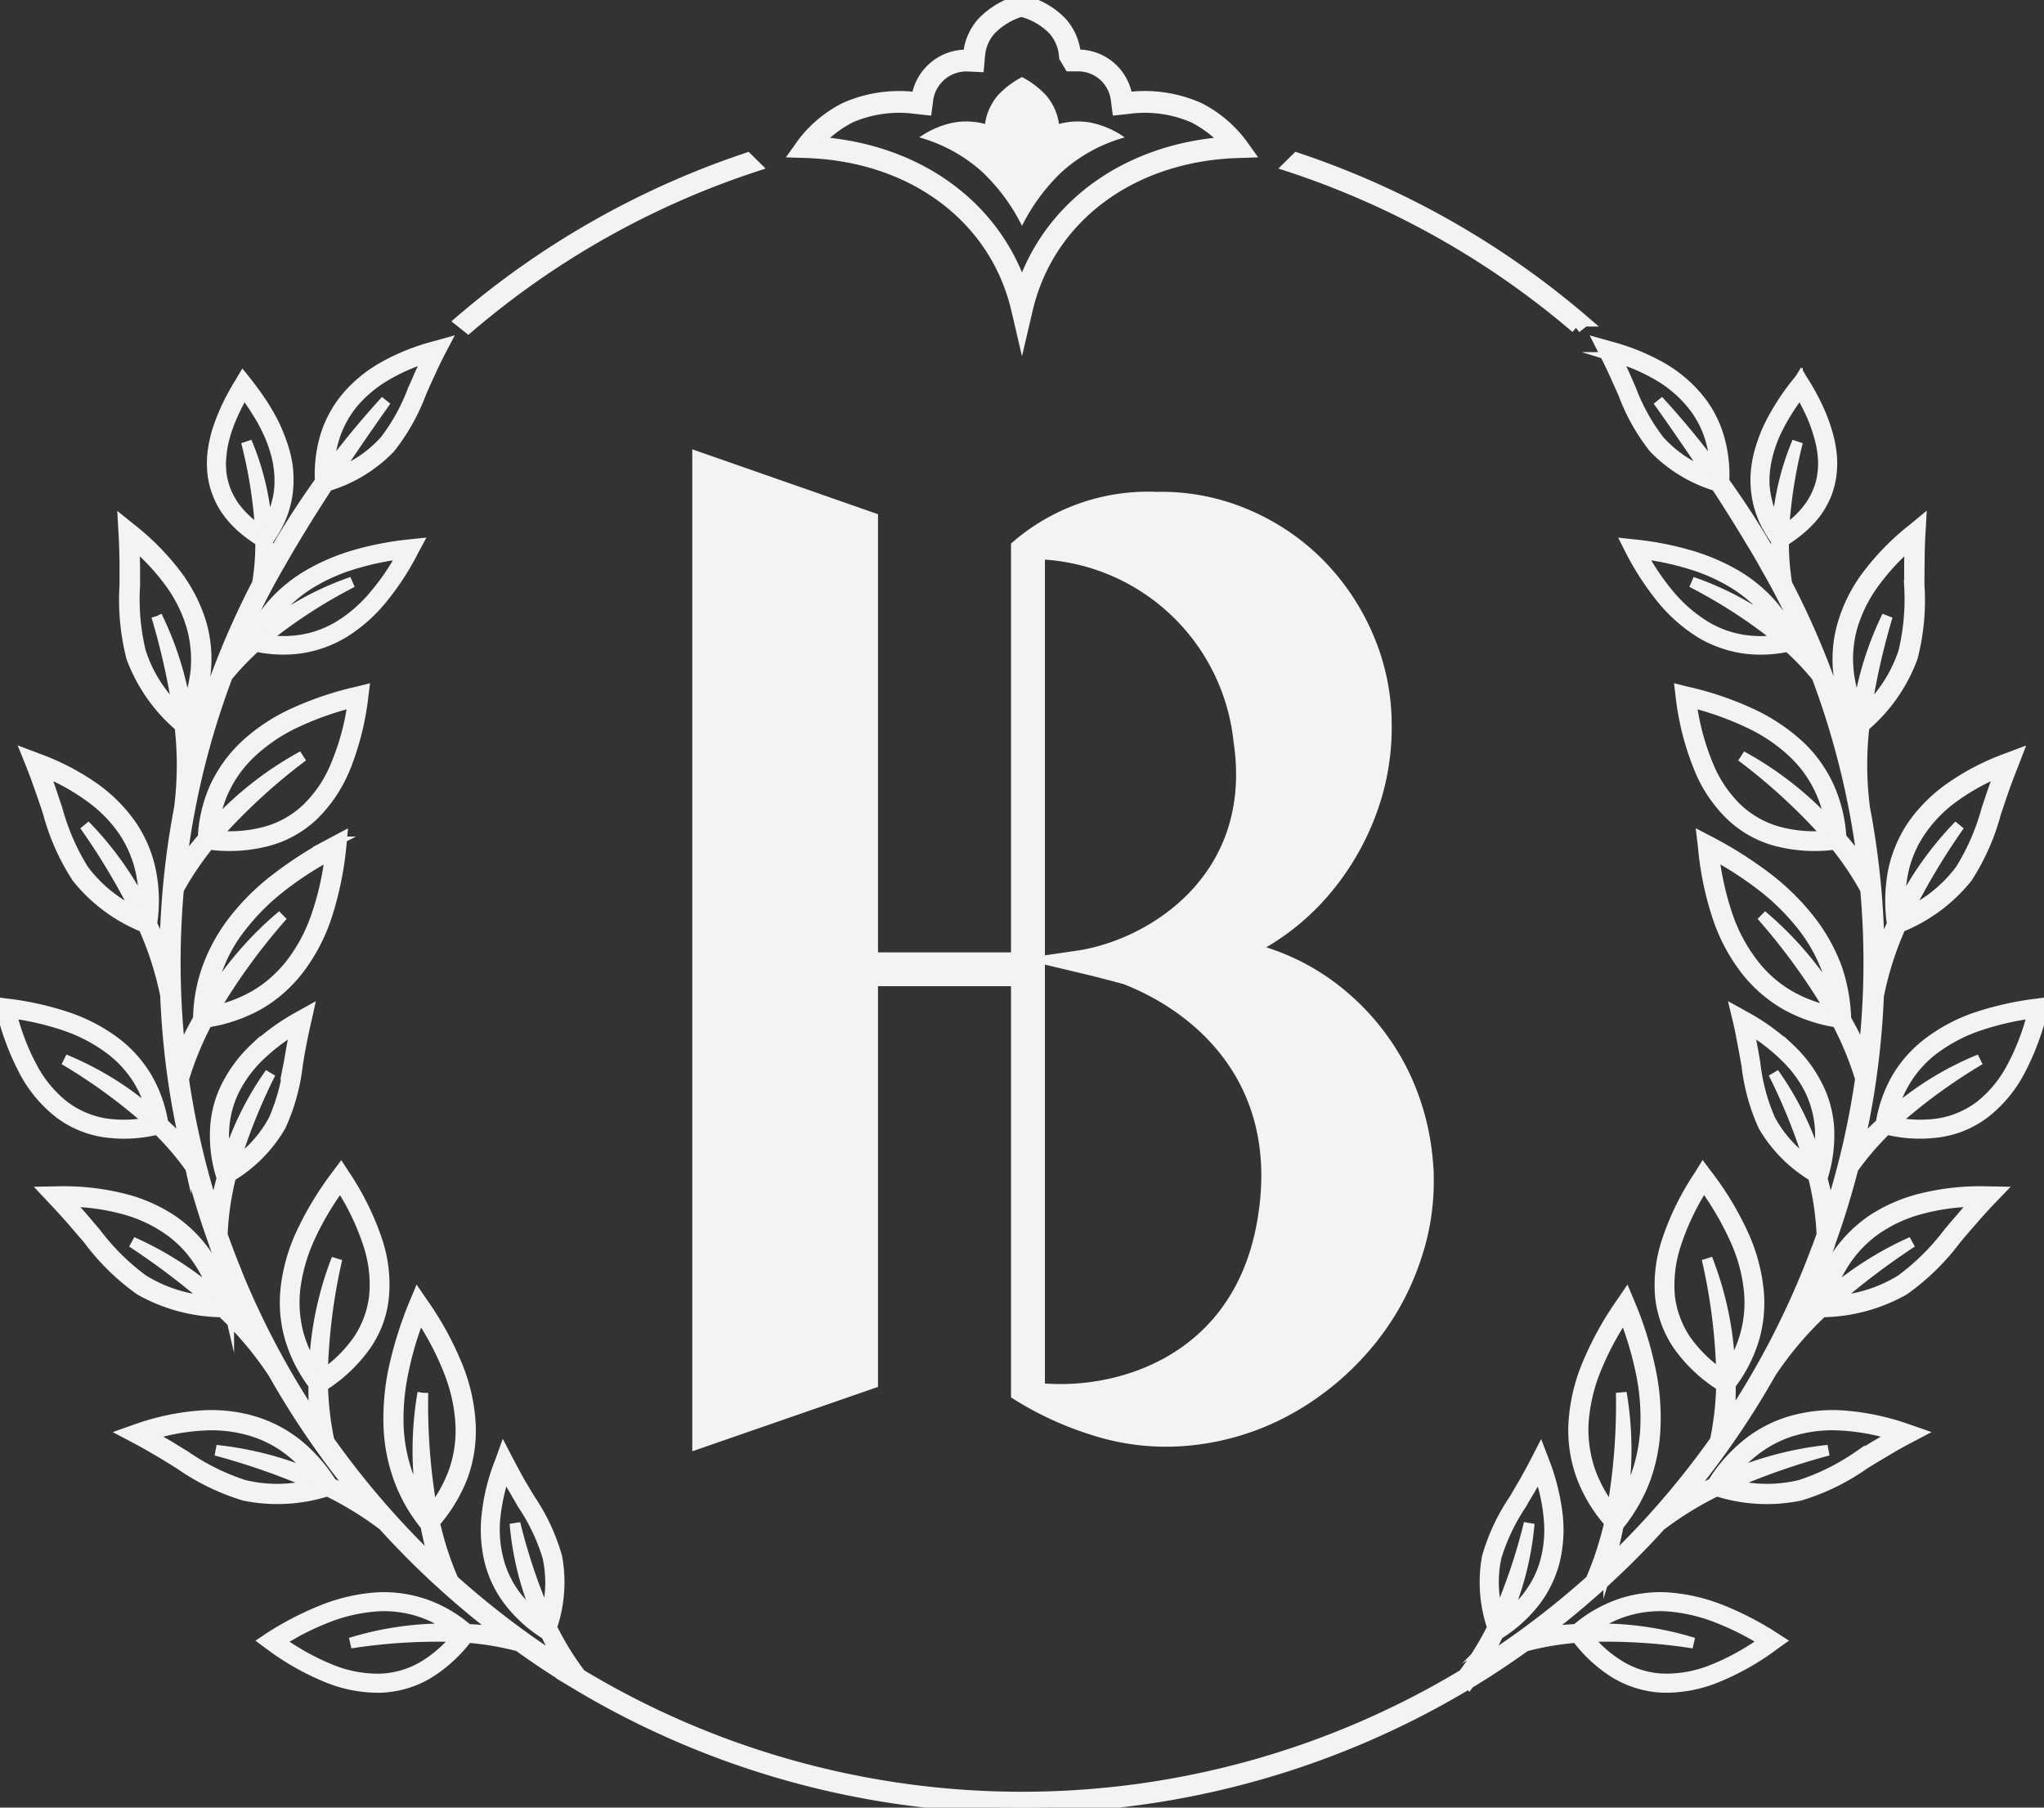 <svg id="Ebene_1" data-name="Ebene 1" xmlns="http://www.w3.org/2000/svg" xmlns:xlink="http://www.w3.org/1999/xlink" width="95" height="84" viewBox="0 0 95 84"><rect x="0" y="0" width="95" height="84" fill="#333333" stroke="none"/><defs><style>.cls-1{fill:#8a734d;}.cls-2{clip-path:url(#clip-path);}.cls-3,.cls-4,.cls-5{fill:#f3f3f3;}.cls-3,.cls-4{stroke:#f3f3f3;stroke-miterlimit:10;}.cls-3{stroke-width:0.5px;}.cls-6{clip-path:url(#clip-path-2);}</style><clipPath id="clip-path"><path class="cls-1" d="M129.527-424.5a7.068,7.068,0,0,0-1.608-3.614,10.884,10.884,0,0,0-2.919-2.251,10.882,10.882,0,0,0-2.92,2.251,7.069,7.069,0,0,0-1.608,3.614,8.485,8.485,0,0,0-3.941-.156,10.873,10.873,0,0,0-4.096,1.833,19.014,19.014,0,0,1,7.673,4.292,24.048,24.048,0,0,1,4.891,6.766,24.029,24.029,0,0,1,4.89-6.766A19.022,19.022,0,0,1,137.564-422.823a10.874,10.874,0,0,0-4.096-1.833A8.485,8.485,0,0,0,129.527-424.5Zm-4.53,289.974a24.029,24.029,0,0,1-4.89,6.766,19.023,19.023,0,0,1-7.673,4.292,10.873,10.873,0,0,0,4.096,1.833,8.484,8.484,0,0,0,3.941-.156,7.068,7.068,0,0,0,1.608,3.614,10.883,10.883,0,0,0,2.919,2.251,10.881,10.881,0,0,0,2.92-2.251,7.069,7.069,0,0,0,1.608-3.614,8.484,8.484,0,0,0,3.941.156,10.873,10.873,0,0,0,4.096-1.833,19.015,19.015,0,0,1-7.673-4.292A24.048,24.048,0,0,1,124.998-134.526Zm106.562-63.391c.011.025-9.734,3.973-9.734,3.973s8.302,7.37,8.334,7.418C232.481-189.37,232.891-194.588,231.559-197.916ZM62.355-202.724s5.215,10.479,5.226,10.539c3.37-1.848,5.8-6.768,5.8-10.539C73.381-202.695,62.355-202.724,62.355-202.724Z"/></clipPath><clipPath id="clip-path-2"><path class="cls-1" d="M294.196,305.329c.014.034-13.172,5.403-13.172,5.403s11.234,10.022,11.278,10.087C295.444,316.949,295.998,309.854,294.196,305.329Zm-228.967-6.536s7.056,14.249,7.072,14.33c4.56-2.513,7.848-9.203,7.848-14.33C80.15,298.831,65.229,298.792,65.229,298.792Z"/></clipPath></defs><path class="cls-1" d="M129.527-424.5a7.068,7.068,0,0,0-1.608-3.614,10.884,10.884,0,0,0-2.919-2.251,10.882,10.882,0,0,0-2.92,2.251,7.069,7.069,0,0,0-1.608,3.614,8.485,8.485,0,0,0-3.941-.156,10.873,10.873,0,0,0-4.096,1.833,19.014,19.014,0,0,1,7.673,4.292,24.048,24.048,0,0,1,4.891,6.766,24.029,24.029,0,0,1,4.89-6.766A19.022,19.022,0,0,1,137.564-422.823a10.874,10.874,0,0,0-4.096-1.833A8.485,8.485,0,0,0,129.527-424.5Zm-4.53,289.974a24.029,24.029,0,0,1-4.89,6.766,19.023,19.023,0,0,1-7.673,4.292,10.873,10.873,0,0,0,4.096,1.833,8.484,8.484,0,0,0,3.941-.156,7.068,7.068,0,0,0,1.608,3.614,10.883,10.883,0,0,0,2.919,2.251,10.881,10.881,0,0,0,2.92-2.251,7.069,7.069,0,0,0,1.608-3.614,8.484,8.484,0,0,0,3.941.156,10.873,10.873,0,0,0,4.096-1.833,19.015,19.015,0,0,1-7.673-4.292A24.048,24.048,0,0,1,124.998-134.526Zm106.562-63.391c.011.025-9.734,3.973-9.734,3.973s8.302,7.37,8.334,7.418C232.481-189.37,232.891-194.588,231.559-197.916ZM62.355-202.724s5.215,10.479,5.226,10.539c3.37-1.848,5.8-6.768,5.8-10.539C73.381-202.695,62.355-202.724,62.355-202.724Z"/><g class="cls-2"><rect class="cls-1" x="-136.961" y="-512.85" width="1086.476" height="724.318"/></g><path class="cls-3" d="M94.471,47.117A10.886,10.886,0,0,1,93.458,49.705a5.601,5.601,0,0,1-1.43,1.698,4.37,4.37,0,0,1-1.867.808,5.979,5.979,0,0,1-2.139-.055,25.659,25.659,0,0,1,3.997-2.919,14.491,14.491,0,0,0-4.102,2.537A5.38,5.38,0,0,1,88.563,50.201a5.234,5.234,0,0,1,1.328-1.46A7.585,7.585,0,0,1,91.851,47.695a13.045,13.045,0,0,1,2.591-.615l.047-.009ZM85.842,58.472a5.58,5.58,0,0,1,1.476-1.432,6.744,6.744,0,0,1,1.969-.872,10.031,10.031,0,0,1,2.471-.34h.084l-.056.064c-.232.248-.446.487-.641.725-.204.23-.39.45-.566.661a10.888,10.888,0,0,1-2.22,2.203,6.685,6.685,0,0,1-3.127.984,33.869,33.869,0,0,1,3.628-2.746,15.698,15.698,0,0,0-3.863,2.456,6.402,6.402,0,0,1,.845-1.703M78.346,62.272a4.616,4.616,0,0,1-.752-2.038,6.071,6.071,0,0,1,.279-2.387,11.747,11.747,0,0,1,1.282-2.708l.028-.046.037.036a14.035,14.035,0,0,1,1.43,2.46,7.576,7.576,0,0,1,.641,2.295,5.581,5.581,0,0,1-.158,2.12,5.943,5.943,0,0,1-.735,1.637,15.382,15.382,0,0,0-1.058-5.144,26.67,26.67,0,0,1,.679,5.403A6.496,6.496,0,0,1,78.346,62.272m3.306,5.049a5.391,5.391,0,0,1,1.821-.882,6.438,6.438,0,0,1,2.099-.211,10.046,10.046,0,0,1,2.396.431l.083.028-.074.036c-.288.165-.557.33-.818.477-.26.156-.501.312-.743.45a10.483,10.483,0,0,1-2.74,1.368,6.564,6.564,0,0,1-3.251-.038,32.057,32.057,0,0,1,4.542-1.587,15.832,15.832,0,0,0-4.608,1.209,6.389,6.389,0,0,1,1.291-1.282m-7.741,8.378a5.677,5.677,0,0,1,1.519-.796,5.468,5.468,0,0,1,1.978-.276,7.872,7.872,0,0,1,2.173.45,13.211,13.211,0,0,1,2.387,1.166l.037.027-.037.028a11.165,11.165,0,0,1-2.461,1.34,5.748,5.748,0,0,1-2.201.386,4.179,4.179,0,0,1-1.951-.569,5.827,5.827,0,0,1-1.604-1.398,26.261,26.261,0,0,1,4.958.297,14.804,14.804,0,0,0-4.797-.654M19.654,77.455a4.238,4.238,0,0,1-1.95.569,5.761,5.761,0,0,1-2.211-.386,11.379,11.379,0,0,1-2.461-1.34l-.037-.028.047-.027a13.146,13.146,0,0,1,2.378-1.166,7.861,7.861,0,0,1,2.183-.45,5.419,5.419,0,0,1,1.969.276,5.682,5.682,0,0,1,1.518.796,14.811,14.811,0,0,0-4.797.654,26.297,26.297,0,0,1,4.966-.297,6.058,6.058,0,0,1-1.603,1.398m-5.079-8.474a6.522,6.522,0,0,1-3.243.038,10.527,10.527,0,0,1-2.749-1.368c-.232-.138-.483-.294-.734-.45-.26-.147-.539-.312-.827-.477L6.947,66.688,7.031,66.66a10.042,10.042,0,0,1,2.396-.431,6.441,6.441,0,0,1,2.099.211,5.434,5.434,0,0,1,1.83.882,6.309,6.309,0,0,1,1.279,1.277,15.802,15.802,0,0,0-4.595-1.204,32.167,32.167,0,0,1,4.534,1.587m.032-5.345a6.18,6.18,0,0,1-.74-1.63,5.766,5.766,0,0,1-.158-2.12A8.143,8.143,0,0,1,14.35,57.59a13.551,13.551,0,0,1,1.44-2.46l.028-.036.028.046a11.448,11.448,0,0,1,1.291,2.708,5.893,5.893,0,0,1,.269,2.387,4.61,4.61,0,0,1-.752,2.038A6.307,6.307,0,0,1,14.986,63.905a26.424,26.424,0,0,1,.674-5.405,15.511,15.511,0,0,0-1.053,5.137M9.77,60.465a6.629,6.629,0,0,1-3.119-.983,10.669,10.669,0,0,1-2.22-2.203c-.186-.211-.371-.431-.566-.661-.205-.238-.418-.477-.641-.725l-.065-.064h.093a10.011,10.011,0,0,1,2.461.34,6.631,6.631,0,0,1,1.969.872,5.317,5.317,0,0,1,1.476,1.432,6.49,6.49,0,0,1,.855,1.709A15.615,15.615,0,0,0,6.14,57.719a34.101,34.101,0,0,1,3.63,2.746M6.986,52.157a6.033,6.033,0,0,1-2.147.055,4.379,4.379,0,0,1-1.857-.808A5.618,5.618,0,0,1,1.542,49.705,10.867,10.867,0,0,1,.53,47.117L.52,47.071l.046.009a12.79,12.79,0,0,1,2.582.615,7.437,7.437,0,0,1,1.96,1.047A5.268,5.268,0,0,1,6.446,50.201a5.763,5.763,0,0,1,.645,1.579,14.52,14.52,0,0,0-4.1-2.543,25.575,25.575,0,0,1,3.996,2.919m-.302-9.962a15.332,15.332,0,0,0-2.746-3.844,31.167,31.167,0,0,1,2.446,4.094,6.524,6.524,0,0,1-2.512-2.028,10.612,10.612,0,0,1-1.216-2.8c-.083-.257-.177-.523-.27-.808s-.204-.578-.316-.89l-.028-.083.074.037a9.918,9.918,0,0,1,2.118,1.193,6.447,6.447,0,0,1,1.477,1.496,5.531,5.531,0,0,1,.818,1.836,6.362,6.362,0,0,1,.154,1.797M7.282,28.63a32.76,32.76,0,0,1,.993,4.41,6.49,6.49,0,0,1-1.745-2.749,10.347,10.347,0,0,1-.27-3.085V26.325c-.009-.303-.009-.624-.019-.954l-.009-.092.065.055a10.324,10.324,0,0,1,1.672,1.827A6.67,6.67,0,0,1,8.907,29.079a5.683,5.683,0,0,1,.205,2.047,6.507,6.507,0,0,1-.465,1.84A15.171,15.171,0,0,0,7.282,28.63m4.824-3.943a5.549,5.549,0,0,1-.644-.5,4.786,4.786,0,0,1-.585-.652,3.86,3.86,0,0,1-.39-.716,3.558,3.558,0,0,1-.205-.781,3.648,3.648,0,0,1-.009-.844,4.794,4.794,0,0,1,.167-.918,6.824,6.824,0,0,1,.362-.991,9.375,9.375,0,0,1,.539-1.047,10.614,10.614,0,0,1,.623.909,7.596,7.596,0,0,1,.483.881,5.909,5.909,0,0,1,.335.863,4.68,4.68,0,0,1,.186.836,4.582,4.582,0,0,1,.037.799,3.625,3.625,0,0,1-.111.771,4.563,4.563,0,0,1-.26.753c-.069.146-.148.293-.235.439a12.311,12.311,0,0,0-.945-3.955,21.773,21.773,0,0,1,.654,4.153m3.452-4.447a4.855,4.855,0,0,1,.873-1.551,5.976,5.976,0,0,1,1.431-1.203,8.96,8.96,0,0,1,1.96-.872l.074-.018-.028.064c-.13.266-.25.514-.362.753-.102.248-.204.477-.307.698a9.147,9.147,0,0,1-1.3,2.359,5.693,5.693,0,0,1-2.306,1.556q1.064-1.607,2.343-3.41c-.929,1.016-1.821,2.094-2.663,3.222a5.514,5.514,0,0,1,.286-1.597m-3.282,9.04a5.586,5.586,0,0,1,.801-1.082,6.253,6.253,0,0,1,1.421-1.148,8.641,8.641,0,0,1,1.867-.826,13.323,13.323,0,0,1,2.303-.496l.056-.009-.028.046a10.814,10.814,0,0,1-1.384,2.01,6.63,6.63,0,0,1-1.551,1.322,4.919,4.919,0,0,1-1.737.642,5.394,5.394,0,0,1-1.773-.011,23.931,23.931,0,0,1,4.114-2.679,13.926,13.926,0,0,0-4.09,2.23m-1.864,7.409a5.682,5.682,0,0,1,1.263-1.726A7.922,7.922,0,0,1,13.654,33.614a14.211,14.211,0,0,1,2.702-.973l.056-.009-.009.055a11.587,11.587,0,0,1-.79,2.891,5.891,5.891,0,0,1-1.338,1.992,4.506,4.506,0,0,1-1.903,1.083,6.424,6.424,0,0,1-2.337.194,27.359,27.359,0,0,1,4.037-3.71,15.871,15.871,0,0,0-4.156,3.267,5.936,5.936,0,0,1,.496-1.716m-.269,8.234a7.054,7.054,0,0,1,1.087-1.891A10.429,10.429,0,0,1,12.948,41.297a16.145,16.145,0,0,1,2.35-1.551l.056-.037-.009.074a13.275,13.275,0,0,1-.65,2.836,7.773,7.773,0,0,1-1.151,2.148,5.977,5.977,0,0,1-1.654,1.478,6.542,6.542,0,0,1-1.996.755,28.771,28.771,0,0,1,3.241-4.463A16.076,16.076,0,0,0,9.73,46.498a7.026,7.026,0,0,1,.413-1.575m.269,7.435a4.697,4.697,0,0,1,.474-1.716,5.788,5.788,0,0,1,1.087-1.496,9.143,9.143,0,0,1,1.7-1.322l.065-.037-.009.074c-.065.285-.121.56-.167.816-.047.258-.084.515-.131.753a9.069,9.069,0,0,1-.697,2.598,5.631,5.631,0,0,1-1.855,2.055,26.555,26.555,0,0,1,1.688-4.212,14.205,14.205,0,0,0-2.034,4.164,5.562,5.562,0,0,1-.121-1.676M19.654,64.723a15.834,15.834,0,0,0-.029,5.192,7.035,7.035,0,0,1-.705-1.456,7.685,7.685,0,0,1-.409-2.148,10.436,10.436,0,0,1,.195-2.414,15.336,15.336,0,0,1,.78-2.69l.028-.064.037.055a13.31,13.31,0,0,1,1.346,2.589,7.777,7.777,0,0,1,.52,2.387,5.749,5.749,0,0,1-.306,2.185,6.445,6.445,0,0,1-1.035,1.847,28.74,28.74,0,0,1-.423-5.482m5.722,10.358a26.416,26.416,0,0,1-1.44-4.29,13.961,13.961,0,0,0,1.145,4.472,5.706,5.706,0,0,1-1.191-1.204,4.763,4.763,0,0,1-.743-1.615,5.627,5.627,0,0,1-.149-1.836,9.403,9.403,0,0,1,.446-2.093l.028-.064.037.064c.139.257.269.496.409.725.13.23.26.45.381.661a9.127,9.127,0,0,1,1.161,2.433,5.565,5.565,0,0,1-.084,2.748m44.166-2.748A9.412,9.412,0,0,1,70.702,69.9q.181-.316.39-.661c.131-.229.27-.468.409-.725l.037-.064.018.064a8.432,8.432,0,0,1,.446,2.093,5.621,5.621,0,0,1-.139,1.836,4.617,4.617,0,0,1-.752,1.615,5.354,5.354,0,0,1-1.186,1.207A14.147,14.147,0,0,0,71.073,70.791a26.218,26.218,0,0,1-1.441,4.284,5.554,5.554,0,0,1-.091-2.742m4.356-3.975a5.955,5.955,0,0,1-.316-2.185,8.077,8.077,0,0,1,.52-2.387,13.827,13.827,0,0,1,1.347-2.589l.037-.055.028.064a16.184,16.184,0,0,1,.789,2.69,10.41,10.41,0,0,1,.186,2.414,7.681,7.681,0,0,1-.4,2.148,7.019,7.019,0,0,1-.716,1.473,15.958,15.958,0,0,0-.018-5.209,28.383,28.383,0,0,1-.429,5.484,6.612,6.612,0,0,1-1.029-1.849M84.469,54.035a14.237,14.237,0,0,0-2.036-4.164A26.817,26.817,0,0,1,84.12,54.075a5.737,5.737,0,0,1-1.855-2.047,9.069,9.069,0,0,1-.696-2.598c-.037-.238-.084-.496-.131-.753-.046-.257-.102-.532-.157-.816l-.019-.074.065.037a8.838,8.838,0,0,1,1.699,1.322,5.619,5.619,0,0,1,1.096,1.496,4.88,4.88,0,0,1,.474,1.716,5.662,5.662,0,0,1-.128,1.676m.644-7.035a6.382,6.382,0,0,1-1.993-.754,5.734,5.734,0,0,1-1.654-1.478A7.789,7.789,0,0,1,80.306,42.619a13.899,13.899,0,0,1-.65-2.836l-.009-.074.065.037a16.68,16.68,0,0,1,2.35,1.551A10.825,10.825,0,0,1,83.78,43.032a7.625,7.625,0,0,1,1.087,1.891,7.11,7.11,0,0,1,.41,1.582,16.19,16.19,0,0,0-3.401-3.969,29.202,29.202,0,0,1,3.238,4.463m-.144-8.152a6.446,6.446,0,0,1-2.342-.194A4.568,4.568,0,0,1,80.724,37.57a5.884,5.884,0,0,1-1.337-1.992,11.581,11.581,0,0,1-.78-2.891l-.009-.055.047.009a14.216,14.216,0,0,1,2.703.973,7.809,7.809,0,0,1,1.988,1.35,5.651,5.651,0,0,1,1.254,1.726,5.825,5.825,0,0,1,.502,1.711,15.88,15.88,0,0,0-4.152-3.263,27.578,27.578,0,0,1,4.032,3.71m.928-7.721a5.475,5.475,0,0,1,.195-2.047,6.706,6.706,0,0,1,.947-1.918,10.637,10.637,0,0,1,1.663-1.827l.065-.055v.092c-.009.33-.019.652-.019.954v.881a10.651,10.651,0,0,1-.269,3.085A6.617,6.617,0,0,1,86.725,33.04a32.698,32.698,0,0,1,.993-4.41,15.311,15.311,0,0,0-1.359,4.344,6.671,6.671,0,0,1-.461-1.848M80.984,29.74A4.85,4.85,0,0,1,79.247,29.098a6.854,6.854,0,0,1-1.56-1.322,11.31,11.31,0,0,1-1.384-2.01l-.028-.046.065.009a13.228,13.228,0,0,1,2.294.496,8.651,8.651,0,0,1,1.867.826,6.519,6.519,0,0,1,1.43,1.148,5.806,5.806,0,0,1,.788,1.074,13.863,13.863,0,0,0-4.086-2.222,23.705,23.705,0,0,1,4.118,2.68,5.382,5.382,0,0,1-1.768.01m1.393-5.691a3.774,3.774,0,0,1-.26-.753,4.279,4.279,0,0,1-.121-.771,4.583,4.583,0,0,1,.037-.799,5.675,5.675,0,0,1,.186-.836,5.907,5.907,0,0,1,.334-.863,9.25,9.25,0,0,1,.483-.881,10.561,10.561,0,0,1,.631-.909,11.395,11.395,0,0,1,.539,1.047,6.745,6.745,0,0,1,.353.991,4.835,4.835,0,0,1,.176.918,3.634,3.634,0,0,1-.018.844,3.12,3.12,0,0,1-.205.781,3.38,3.38,0,0,1-.39.716,4.157,4.157,0,0,1-.576.652,5.45,5.45,0,0,1-.645.495,22.045,22.045,0,0,1,.645-4.148,12.253,12.253,0,0,0-.939,3.958q-.128-.221-.231-.443m-2.97-2.025a5.709,5.709,0,0,1-2.296-1.555,9.17,9.17,0,0,1-1.31-2.359c-.093-.22-.195-.45-.306-.698-.112-.238-.223-.487-.353-.753L75.105,16.595l.074.018a9.04,9.04,0,0,1,1.969.872,5.745,5.745,0,0,1,1.421,1.203,4.701,4.701,0,0,1,.883,1.551,5.666,5.666,0,0,1,.283,1.606,39.848,39.848,0,0,0-2.67-3.231q1.28,1.805,2.342,3.409m9.063,18.374a5.368,5.368,0,0,1,.827-1.836,6.408,6.408,0,0,1,1.468-1.496A10.428,10.428,0,0,1,92.882,35.872l.083-.037-.028.083c-.121.312-.222.606-.325.89-.093.285-.186.551-.269.808a10.597,10.597,0,0,1-1.217,2.8A6.55,6.55,0,0,1,88.619,42.446a31.541,31.541,0,0,1,2.443-4.095,15.43,15.43,0,0,0-2.737,3.844,6.298,6.298,0,0,1,.146-1.797m6.251,6.251a14.403,14.403,0,0,0-2.889.643,7.796,7.796,0,0,0-2.173,1.148,5.596,5.596,0,0,0-1.486,1.652,6.135,6.135,0,0,0-.746,2.114,14.616,14.616,0,0,0-1.056,1.062c.196-.857.365-1.721.502-2.59a38.405,38.405,0,0,0,.434-4.391,15.038,15.038,0,0,1,1.02-3.211,7.631,7.631,0,0,0,3.097-2.293,10.56,10.56,0,0,0,1.337-3.029c.111-.321.223-.67.353-1.037.13-.376.279-.762.446-1.184l.176-.459-.464.175a11.235,11.235,0,0,0-2.582,1.331A7.163,7.163,0,0,0,88.925,38.313a6.003,6.003,0,0,0-.919,2.139,7.405,7.405,0,0,0-.056,2.488v.002c-.23.484-.435.968-.612,1.438a38.14,38.14,0,0,0-.677-6.845,15.681,15.681,0,0,1-.025-3.778,7.656,7.656,0,0,0,2.243-3.2,10.522,10.522,0,0,0,.315-3.36c0-.349,0-.716.01-1.12,0-.395.009-.826.037-1.285l.028-.505-.39.321A11.618,11.618,0,0,0,86.808,26.72a7.021,7.021,0,0,0-1.142,2.24,5.815,5.815,0,0,0-.204,2.359,7.225,7.225,0,0,0,.762,2.433l.012.024c-.059.433-.104.863-.133,1.283a38.091,38.091,0,0,0-3.057-7.93,11.542,11.542,0,0,1-.152-1.98,6.803,6.803,0,0,0,.832-.613,4.642,4.642,0,0,0,.688-.734,4.225,4.225,0,0,0,.455-.817,3.686,3.686,0,0,0,.232-.9,4.091,4.091,0,0,0,.018-.955A5.55,5.55,0,0,0,84.913,20.092a7.884,7.884,0,0,0-.418-1.111,10.719,10.719,0,0,0-.641-1.184l-.121-.192-.027-.046-.028.046-.139.174a10.021,10.021,0,0,0-.734,1.019,9.711,9.711,0,0,0-.557.982,6.677,6.677,0,0,0-.381.964,4.971,4.971,0,0,0-.214.927,4.428,4.428,0,0,0-.037.918,4.463,4.463,0,0,0,.456,1.726h.009a5.011,5.011,0,0,0,.488.811c-.017.382-.019.755-.004,1.108a38.954,38.954,0,0,0-2.443-3.855,6.168,6.168,0,0,0-.261-2.13,5.034,5.034,0,0,0-.994-1.809,6.22,6.22,0,0,0-1.69-1.386,10.158,10.158,0,0,0-2.387-.954l-.427-.12.195.386c.186.358.344.688.492,1.01.139.312.27.606.4.891a9.28,9.28,0,0,0,1.43,2.552,6.75,6.75,0,0,0,2.889,1.756c.612.937,1.168,1.826,1.663,2.66.241.386.465.78.678,1.166a29.751,29.751,0,0,1,1.923,3.975l.007.017c-.2-.193-.415-.386-.641-.577l-.025-.055a6.283,6.283,0,0,0-1.077-1.707,6.805,6.805,0,0,0-1.598-1.313,9.59,9.59,0,0,0-2.108-.909,14.271,14.271,0,0,0-2.619-.514l-.334-.036.148.293a12.789,12.789,0,0,0,1.523,2.322,7.336,7.336,0,0,0,1.746,1.515,5.482,5.482,0,0,0,1.988.707A5.993,5.993,0,0,0,83.104,30.036a12.502,12.502,0,0,1,1.348,1.414,37.667,37.667,0,0,1,1.638,5.68l.002.028a.132.132,0,0,0,.013.043q.306,1.509.487,3.032a15.523,15.523,0,0,0-1.027-1.305,6.631,6.631,0,0,0-.551-2.32A6.093,6.093,0,0,0,83.631,34.66a8.718,8.718,0,0,0-2.211-1.478,14.922,14.922,0,0,0-3.028-1.028l-.297-.074.037.303a12.487,12.487,0,0,0,.827,3.258A6.363,6.363,0,0,0,80.436,37.873a4.871,4.871,0,0,0,2.146,1.203,7.124,7.124,0,0,0,2.708.157,14.091,14.091,0,0,1,1.419,2.111,37.839,37.839,0,0,1-.096,7.68,15.986,15.986,0,0,0-.827-1.668v-.055A7.88,7.88,0,0,0,85.34,44.923a8.22,8.22,0,0,0-1.217-2.157,10.928,10.928,0,0,0-1.941-1.927,18.495,18.495,0,0,0-2.693-1.717l-.372-.193.047.404a14.542,14.542,0,0,0,.669,3.259,8.358,8.358,0,0,0,1.282,2.441,6.406,6.406,0,0,0,1.904,1.661,7.125,7.125,0,0,0,2.366.803,14.894,14.894,0,0,1,1.086,2.63c-.023.16-.046.319-.071.478a37.684,37.684,0,0,1-1.369,5.738,14.563,14.563,0,0,0-.346-1.588l.035-.102a6.507,6.507,0,0,0,.279-2.194,5.004,5.004,0,0,0-.529-1.983A6.151,6.151,0,0,0,83.158,48.723v.009A9.953,9.953,0,0,0,81.068,47.227l-.381-.211.102.422c.093.395.158.753.223,1.093.065.34.121.661.177.964a9.386,9.386,0,0,0,.771,2.818A6.612,6.612,0,0,0,84.278,54.659a13.408,13.408,0,0,1,.403,2.717c-.09.253-.179.505-.274.756h-.005a38.66,38.66,0,0,1-4.047,7.891,15.364,15.364,0,0,0,.065-1.678,6.61,6.61,0,0,0,1.094-2.128,5.942,5.942,0,0,0,.195-2.368,8.183,8.183,0,0,0-.724-2.543A14.15,14.15,0,0,0,79.34,54.598l-.186-.248-.158.257A12.418,12.418,0,0,0,77.501,57.627a6.419,6.419,0,0,0-.325,2.644,4.923,4.923,0,0,0,.864,2.295A7.069,7.069,0,0,0,80.014,64.404a14.038,14.038,0,0,1-.291,2.535,39.137,39.137,0,0,1-4.405,5.191c-.18.178-.363.353-.547.527a16.003,16.003,0,0,0,.44-1.762l.033-.042a7.694,7.694,0,0,0,1.208-2.102,7.926,7.926,0,0,0,.474-2.423,10.657,10.657,0,0,0-.232-2.708,16.562,16.562,0,0,0-.947-3.029l-.158-.376-.232.34a14.996,14.996,0,0,0-1.597,2.91,8.297,8.297,0,0,0-.613,2.69,6.201,6.201,0,0,0,.381,2.478,6.85,6.85,0,0,0,1.285,2.117,14.997,14.997,0,0,1-.873,2.68,39.401,39.401,0,0,1-4.996,3.807c.235-.396.464-.828.678-1.285l.088-.058a6.418,6.418,0,0,0,1.644-1.496,5.212,5.212,0,0,0,.892-1.854,6.178,6.178,0,0,0,.13-2.176,10.118,10.118,0,0,0-.622-2.47l-.158-.413-.204.395c-.177.349-.362.679-.529.982-.177.294-.335.578-.492.836a9.282,9.282,0,0,0-1.244,2.662,6.494,6.494,0,0,0,.244,3.27,13.539,13.539,0,0,1-1.354,2.187,39.779,39.779,0,0,1-41.033-.006,13.426,13.426,0,0,1-1.348-2.185,6.495,6.495,0,0,0,.244-3.266,9.265,9.265,0,0,0-1.236-2.662c-.158-.257-.325-.542-.501-.836-.167-.303-.344-.633-.53-.982l-.204-.395-.148.413a9.346,9.346,0,0,0-.623,2.47,6.168,6.168,0,0,0,.13,2.176,5.066,5.066,0,0,0,.892,1.854,6.375,6.375,0,0,0,1.635,1.496l.098.065c.214.455.443.887.678,1.281a39.427,39.427,0,0,1-5.008-3.813,14.898,14.898,0,0,1-.868-2.672,7.183,7.183,0,0,0,1.291-2.122,6.188,6.188,0,0,0,.371-2.478,8.274,8.274,0,0,0-.613-2.69,14.486,14.486,0,0,0-1.597-2.91l-.232-.34-.158.376a18.169,18.169,0,0,0-.948,3.029,11.079,11.079,0,0,0-.232,2.708,7.904,7.904,0,0,0,.483,2.423,7.438,7.438,0,0,0,1.198,2.102l.034.043a15.878,15.878,0,0,0,.439,1.761c-.183-.174-.367-.349-.547-.527a39.372,39.372,0,0,1-4.394-5.182,14.239,14.239,0,0,1-.295-2.543,7.044,7.044,0,0,0,1.968-1.84,4.723,4.723,0,0,0,.863-2.295,6.403,6.403,0,0,0-.315-2.644,12.773,12.773,0,0,0-1.496-3.02l-.167-.257-.186.248a15.155,15.155,0,0,0-1.644,2.708,8.183,8.183,0,0,0-.724,2.543,5.952,5.952,0,0,0,.204,2.368,6.758,6.758,0,0,0,1.089,2.133,15.107,15.107,0,0,0,.067,1.677,38.667,38.667,0,0,1-3.658-6.883.188.188,0,0,0-.006-.03c-.237-.573-.455-1.152-.662-1.735h.002a13.204,13.204,0,0,1,.395-2.715,6.581,6.581,0,0,0,2.318-2.352,9.394,9.394,0,0,0,.78-2.818q.07-.454.167-.964c.065-.34.139-.698.232-1.093l.093-.422L13.932,47.227a10.186,10.186,0,0,0-2.089,1.505V48.723a6.307,6.307,0,0,0-1.31,1.754,4.992,4.992,0,0,0-.52,1.983,6.289,6.289,0,0,0,.279,2.194l.029.097a14.446,14.446,0,0,0-.345,1.595,38.363,38.363,0,0,1-1.375-5.74c-.025-.156-.047-.313-.07-.469L8.536,50.137a14.964,14.964,0,0,1,1.087-2.641,7.231,7.231,0,0,0,2.369-.801,6.379,6.379,0,0,0,1.895-1.661,8.368,8.368,0,0,0,1.281-2.441,15.067,15.067,0,0,0,.678-3.259l.037-.404-.362.193a18.005,18.005,0,0,0-2.694,1.717,10.702,10.702,0,0,0-1.951,1.927A8.195,8.195,0,0,0,9.669,44.923a7.353,7.353,0,0,0-.446,2.377l-.002.047a15.848,15.848,0,0,0-.832,1.684,38.009,38.009,0,0,1-.093-7.697,14.382,14.382,0,0,1,1.418-2.102,7.074,7.074,0,0,0,2.704-.156A4.954,4.954,0,0,0,14.573,37.873a6.617,6.617,0,0,0,1.477-2.231,12.887,12.887,0,0,0,.818-3.258l.037-.303-.297.074a15.115,15.115,0,0,0-3.028,1.028,8.487,8.487,0,0,0-2.201,1.478,6.283,6.283,0,0,0-1.394,1.946,6.456,6.456,0,0,0-.542,2.321,15.41,15.41,0,0,0-1.032,1.313,37.525,37.525,0,0,1,2.152-8.81,12.518,12.518,0,0,1,1.337-1.396,5.948,5.948,0,0,0,2.061.081,5.418,5.418,0,0,0,1.987-.707,7.152,7.152,0,0,0,1.746-1.515,12.334,12.334,0,0,0,1.523-2.322l.158-.293-.344.036a14.263,14.263,0,0,0-2.619.514,9.504,9.504,0,0,0-2.099.909,6.846,6.846,0,0,0-1.607,1.313,6.283,6.283,0,0,0-1.077,1.707l-.025.06c-.222.187-.432.375-.629.564l.004-.009a29.506,29.506,0,0,1,1.914-3.975c.222-.386.445-.78.678-1.166.493-.832,1.049-1.719,1.659-2.655a6.724,6.724,0,0,0,2.892-1.76,9.539,9.539,0,0,0,1.439-2.552c.121-.285.251-.578.4-.891.139-.321.306-.652.483-1.01l.204-.386-.427.12a9.996,9.996,0,0,0-2.387.954,6.261,6.261,0,0,0-1.7,1.386,5.166,5.166,0,0,0-.994,1.809,6.157,6.157,0,0,0-.253,2.118,38.924,38.924,0,0,0-2.443,3.852c.014-.347.011-.714-.006-1.089a5.753,5.753,0,0,0,.491-.814,4.233,4.233,0,0,0,.316-.844,4.147,4.147,0,0,0,.139-.881,5.135,5.135,0,0,0-.028-.918,5.801,5.801,0,0,0-.214-.927,9.684,9.684,0,0,0-.381-.964,9.713,9.713,0,0,0-.557-.982c-.223-.34-.465-.679-.734-1.019l-.139-.174-.037-.046-.028.046-.111.192a10.802,10.802,0,0,0-.641,1.184,9.361,9.361,0,0,0-.427,1.111,6.335,6.335,0,0,0-.204,1.037,4.648,4.648,0,0,0,.018.955,3.662,3.662,0,0,0,.242.9,3.387,3.387,0,0,0,.455.817,4.551,4.551,0,0,0,.678.734,6.814,6.814,0,0,0,.841.613,11.529,11.529,0,0,1-.148,1.954,38.085,38.085,0,0,0-3.066,7.949c-.029-.417-.073-.844-.131-1.273l.014-.027a7.431,7.431,0,0,0,.752-2.433,5.98,5.98,0,0,0-.195-2.359A7.219,7.219,0,0,0,8.201,26.72,11.629,11.629,0,0,0,6.13,24.609l-.399-.321.028.505c.028.459.037.891.046,1.285v1.12a10.824,10.824,0,0,0,.316,3.36,7.74,7.74,0,0,0,2.243,3.2,15.668,15.668,0,0,1-.03,3.825A38.201,38.201,0,0,0,7.665,44.366c-.177-.471-.383-.954-.614-1.438A6.948,6.948,0,0,0,6.994,40.453a5.833,5.833,0,0,0-.919-2.139,7.122,7.122,0,0,0-1.755-1.735,11.332,11.332,0,0,0-2.591-1.331l-.464-.175.185.459c.167.422.307.808.437,1.184.13.367.251.716.353,1.037a10.552,10.552,0,0,0,1.346,3.029A7.596,7.596,0,0,0,6.679,43.079a15.296,15.296,0,0,1,1.016,3.17,38.456,38.456,0,0,0,.433,4.429c.137.87.308,1.734.504,2.593a14.692,14.692,0,0,0-1.059-1.066,6.144,6.144,0,0,0-.746-2.114,5.688,5.688,0,0,0-1.476-1.652,7.997,7.997,0,0,0-2.183-1.148,14.12,14.12,0,0,0-2.889-.643L0,46.612l.065.276a11.903,11.903,0,0,0,1.087,2.919,6.057,6.057,0,0,0,1.588,1.9,4.602,4.602,0,0,0,2.099.891,6.431,6.431,0,0,0,2.482-.123,13.248,13.248,0,0,1,1.561,1.825,38.817,38.817,0,0,0,1.202,3.833h-.005c.437,1.186.934,2.343,1.48,3.472-.292-.299-.603-.596-.925-.887l-.006-.024a7.358,7.358,0,0,0-1.003-2.35,6.094,6.094,0,0,0-1.691-1.68,7.307,7.307,0,0,0-2.331-.982,11.355,11.355,0,0,0-2.963-.303l-.501.009.344.367c.316.33.604.652.873.955.26.303.501.587.734.853A10.715,10.715,0,0,0,6.511,59.941a7.927,7.927,0,0,0,3.8,1.022,15.778,15.778,0,0,1,2.4,2.848,39.337,39.337,0,0,0,3.973,5.761c-.405-.222-.834-.436-1.277-.638a7.29,7.29,0,0,0-1.66-1.87,6.012,6.012,0,0,0-2.099-1.047,6.983,6.983,0,0,0-2.47-.211,11.459,11.459,0,0,0-2.852.624l-.465.165.436.23c.4.211.762.422,1.106.624.344.202.65.395.948.578A10.586,10.586,0,0,0,11.35,69.487a7.654,7.654,0,0,0,3.866-.204A15.832,15.832,0,0,1,17.815,70.879q.739.816,1.523,1.592.618.611,1.263,1.193V73.664q1.274,1.153,2.646,2.195c-.473-.07-.983-.117-1.511-.141a6.113,6.113,0,0,0-1.944-1.145,5.903,5.903,0,0,0-2.211-.33,8.262,8.262,0,0,0-2.405.514A14.317,14.317,0,0,0,12.539,76.097l-.232.156.223.165a11.966,11.966,0,0,0,2.731,1.543,6.224,6.224,0,0,0,2.452.45,4.647,4.647,0,0,0,2.192-.652,6.675,6.675,0,0,0,1.822-1.67,13.588,13.588,0,0,1,2.374.402q1.282.922,2.639,1.744l.001.001 0-0a40.257,40.257,0,0,0,41.523-.003l.004.004.009-.012q1.345-.814,2.617-1.73a13.582,13.582,0,0,1,2.388-.406A6.531,6.531,0,0,0,75.095,77.758a4.681,4.681,0,0,0,2.192.652,6.223,6.223,0,0,0,2.452-.45,11.977,11.977,0,0,0,2.731-1.543l.232-.165-.242-.156a14.251,14.251,0,0,0-2.628-1.34,8.326,8.326,0,0,0-2.415-.514,5.883,5.883,0,0,0-2.201.33A6.256,6.256,0,0,0,73.263,75.718c-.529.025-1.039.072-1.512.142Q73.122,74.817,74.398,73.664h0v-0q.645-.584,1.263-1.193.774-.765,1.505-1.572a15.618,15.618,0,0,1,2.622-1.617,7.651,7.651,0,0,0,3.871.206A10.425,10.425,0,0,0,86.65,68.028c.297-.184.613-.376.957-.578.335-.202.697-.413,1.106-.624l.436-.23-.474-.165a11.488,11.488,0,0,0-2.842-.624,7.02,7.02,0,0,0-2.48.211,5.887,5.887,0,0,0-2.09,1.047,7.117,7.117,0,0,0-1.66,1.869c-.449.205-.885.422-1.294.647a39.431,39.431,0,0,0,3.993-5.788,16.014,16.014,0,0,1,2.392-2.831A7.923,7.923,0,0,0,88.489,59.941,10.937,10.937,0,0,0,90.923,57.563c.222-.266.464-.551.733-.853.26-.303.548-.625.864-.955l.353-.367-.511-.009a11.354,11.354,0,0,0-2.963.303,7.402,7.402,0,0,0-2.331.982,6.221,6.221,0,0,0-1.69,1.68,7.553,7.553,0,0,0-1.003,2.35l-.006.026c-.32.289-.628.583-.919.879.546-1.127,1.043-2.282,1.481-3.466h-.012a37.942,37.942,0,0,0,1.203-3.838,13.38,13.38,0,0,1,1.563-1.819,6.422,6.422,0,0,0,2.475.121,4.555,4.555,0,0,0,2.099-.891,6.052,6.052,0,0,0,1.589-1.9A11.922,11.922,0,0,0,94.935,46.887L95,46.612Z"/><path class="cls-3" d="M73.247,15.237l.39-.312A39.914,39.914,0,0,0,60.272,7.339l-.388.383a39.474,39.474,0,0,1,13.363,7.514"/><path class="cls-3" d="M21.762,15.237a39.398,39.398,0,0,1,13.354-7.514l-.386-.381a39.923,39.923,0,0,0-13.358,7.583Z"/><path class="cls-4" d="M58.892,57.004c-1.231,6.521-6.981,8.203-10.827,7.742V25.484a9.973,9.973,0,0,1,9.764,8.93c.972,6.484-4.118,9.738-7.732,10.263.7.167,1.105.262,2.286.581,3.775,1.473,7.75,5.171,6.508,11.746m7.208-2.997a11.255,11.255,0,0,0-1.103-4.043,10.853,10.853,0,0,0-2.543-3.328,10.298,10.298,0,0,0-3.765-2.142,12.472,12.472,0,0,0-1.241-.323c.093-.04.186-.079.278-.122a10.859,10.859,0,0,0,3.404-2.502,11.849,11.849,0,0,0,2.267-3.635,11.087,11.087,0,0,0,.785-4.364,10.087,10.087,0,0,0-.873-3.978,10.668,10.668,0,0,0-2.232-3.259,10.325,10.325,0,0,0-3.29-2.188,9.751,9.751,0,0,0-4.01-.765,9.112,9.112,0,0,0-6.287,2.132V44.757H40.307V24.25L32.675,21.585V66.739L40.307,64.094V45.327h7.182V64.66h0a14.871,14.871,0,0,0,3.364,1.536,10.763,10.763,0,0,0,4.558.464,11.659,11.659,0,0,0,4.301-1.352,12.748,12.748,0,0,0,3.554-2.88,11.872,11.872,0,0,0,2.319-4.121,10.721,10.721,0,0,0,.516-4.3"/><path class="cls-3" d="M38.009,6.606c4.586.32,8.191,2.906,9.491,6.766,1.3-3.859,4.905-6.445,9.488-6.766a5.704,5.704,0,0,0-1.496-1.137,5.677,5.677,0,0,0-3.047-.425l-.506.054-.065-.496A1.782,1.782,0,0,0,50.103,3.066H49.716l-.241-.406-.005-.058a2.061,2.061,0,0,0-.522-1.227A3.172,3.172,0,0,0,47.463.528a3.353,3.353,0,0,0-1.411.847,2.052,2.052,0,0,0-.521,1.227l-.044.493-.5-.024h-.009a1.809,1.809,0,0,0-1.85,1.53l-.065.498L42.556,5.044a5.68,5.68,0,0,0-3.047.425,5.697,5.697,0,0,0-1.5,1.137m9.491,8.852-.253-1.081C46.249,10.113,42.415,7.254,37.479,7.094L37,7.078l.275-.388a5.682,5.682,0,0,1,1.985-1.671A6.204,6.204,0,0,1,42.612,4.534a2.323,2.323,0,0,1,2.376-1.977h.013l.012.001V2.557a2.559,2.559,0,0,1,.656-1.529A3.858,3.858,0,0,1,47.394.013L47.45,0l.056.011a3.673,3.673,0,0,1,1.827,1.017,2.553,2.553,0,0,1,.65,1.471l.031.053H50.103a2.301,2.301,0,0,1,2.285,1.982,6.201,6.201,0,0,1,3.353.485,5.722,5.722,0,0,1,1.982,1.67l.278.389-.482.016c-4.934.161-8.767,3.02-9.766,7.284Z"/><path class="cls-5" d="M52.274,6.385a4.172,4.172,0,0,0-1.556-.681,3.293,3.293,0,0,0-1.498.058,2.596,2.596,0,0,0-.611-1.344,4.131,4.131,0,0,0-1.109-.837,4.13,4.13,0,0,0-1.11.837A2.596,2.596,0,0,0,45.78,5.762a3.293,3.293,0,0,0-1.498-.058,4.172,4.172,0,0,0-1.556.681A7.281,7.281,0,0,1,45.642,7.98a8.936,8.936,0,0,1,1.859,2.515,8.928,8.928,0,0,1,1.858-2.515,7.284,7.284,0,0,1,2.916-1.595"/><path class="cls-1" d="M294.196,305.329c.014.034-13.172,5.403-13.172,5.403s11.234,10.022,11.278,10.087C295.444,316.949,295.998,309.854,294.196,305.329Zm-228.967-6.536s7.056,14.249,7.072,14.33c4.56-2.513,7.848-9.203,7.848-14.33C80.15,298.831,65.229,298.792,65.229,298.792Z"/><g class="cls-6"><rect class="cls-1" x="-204.484" y="-122.905" width="1470.218" height="984.898"/></g></svg>